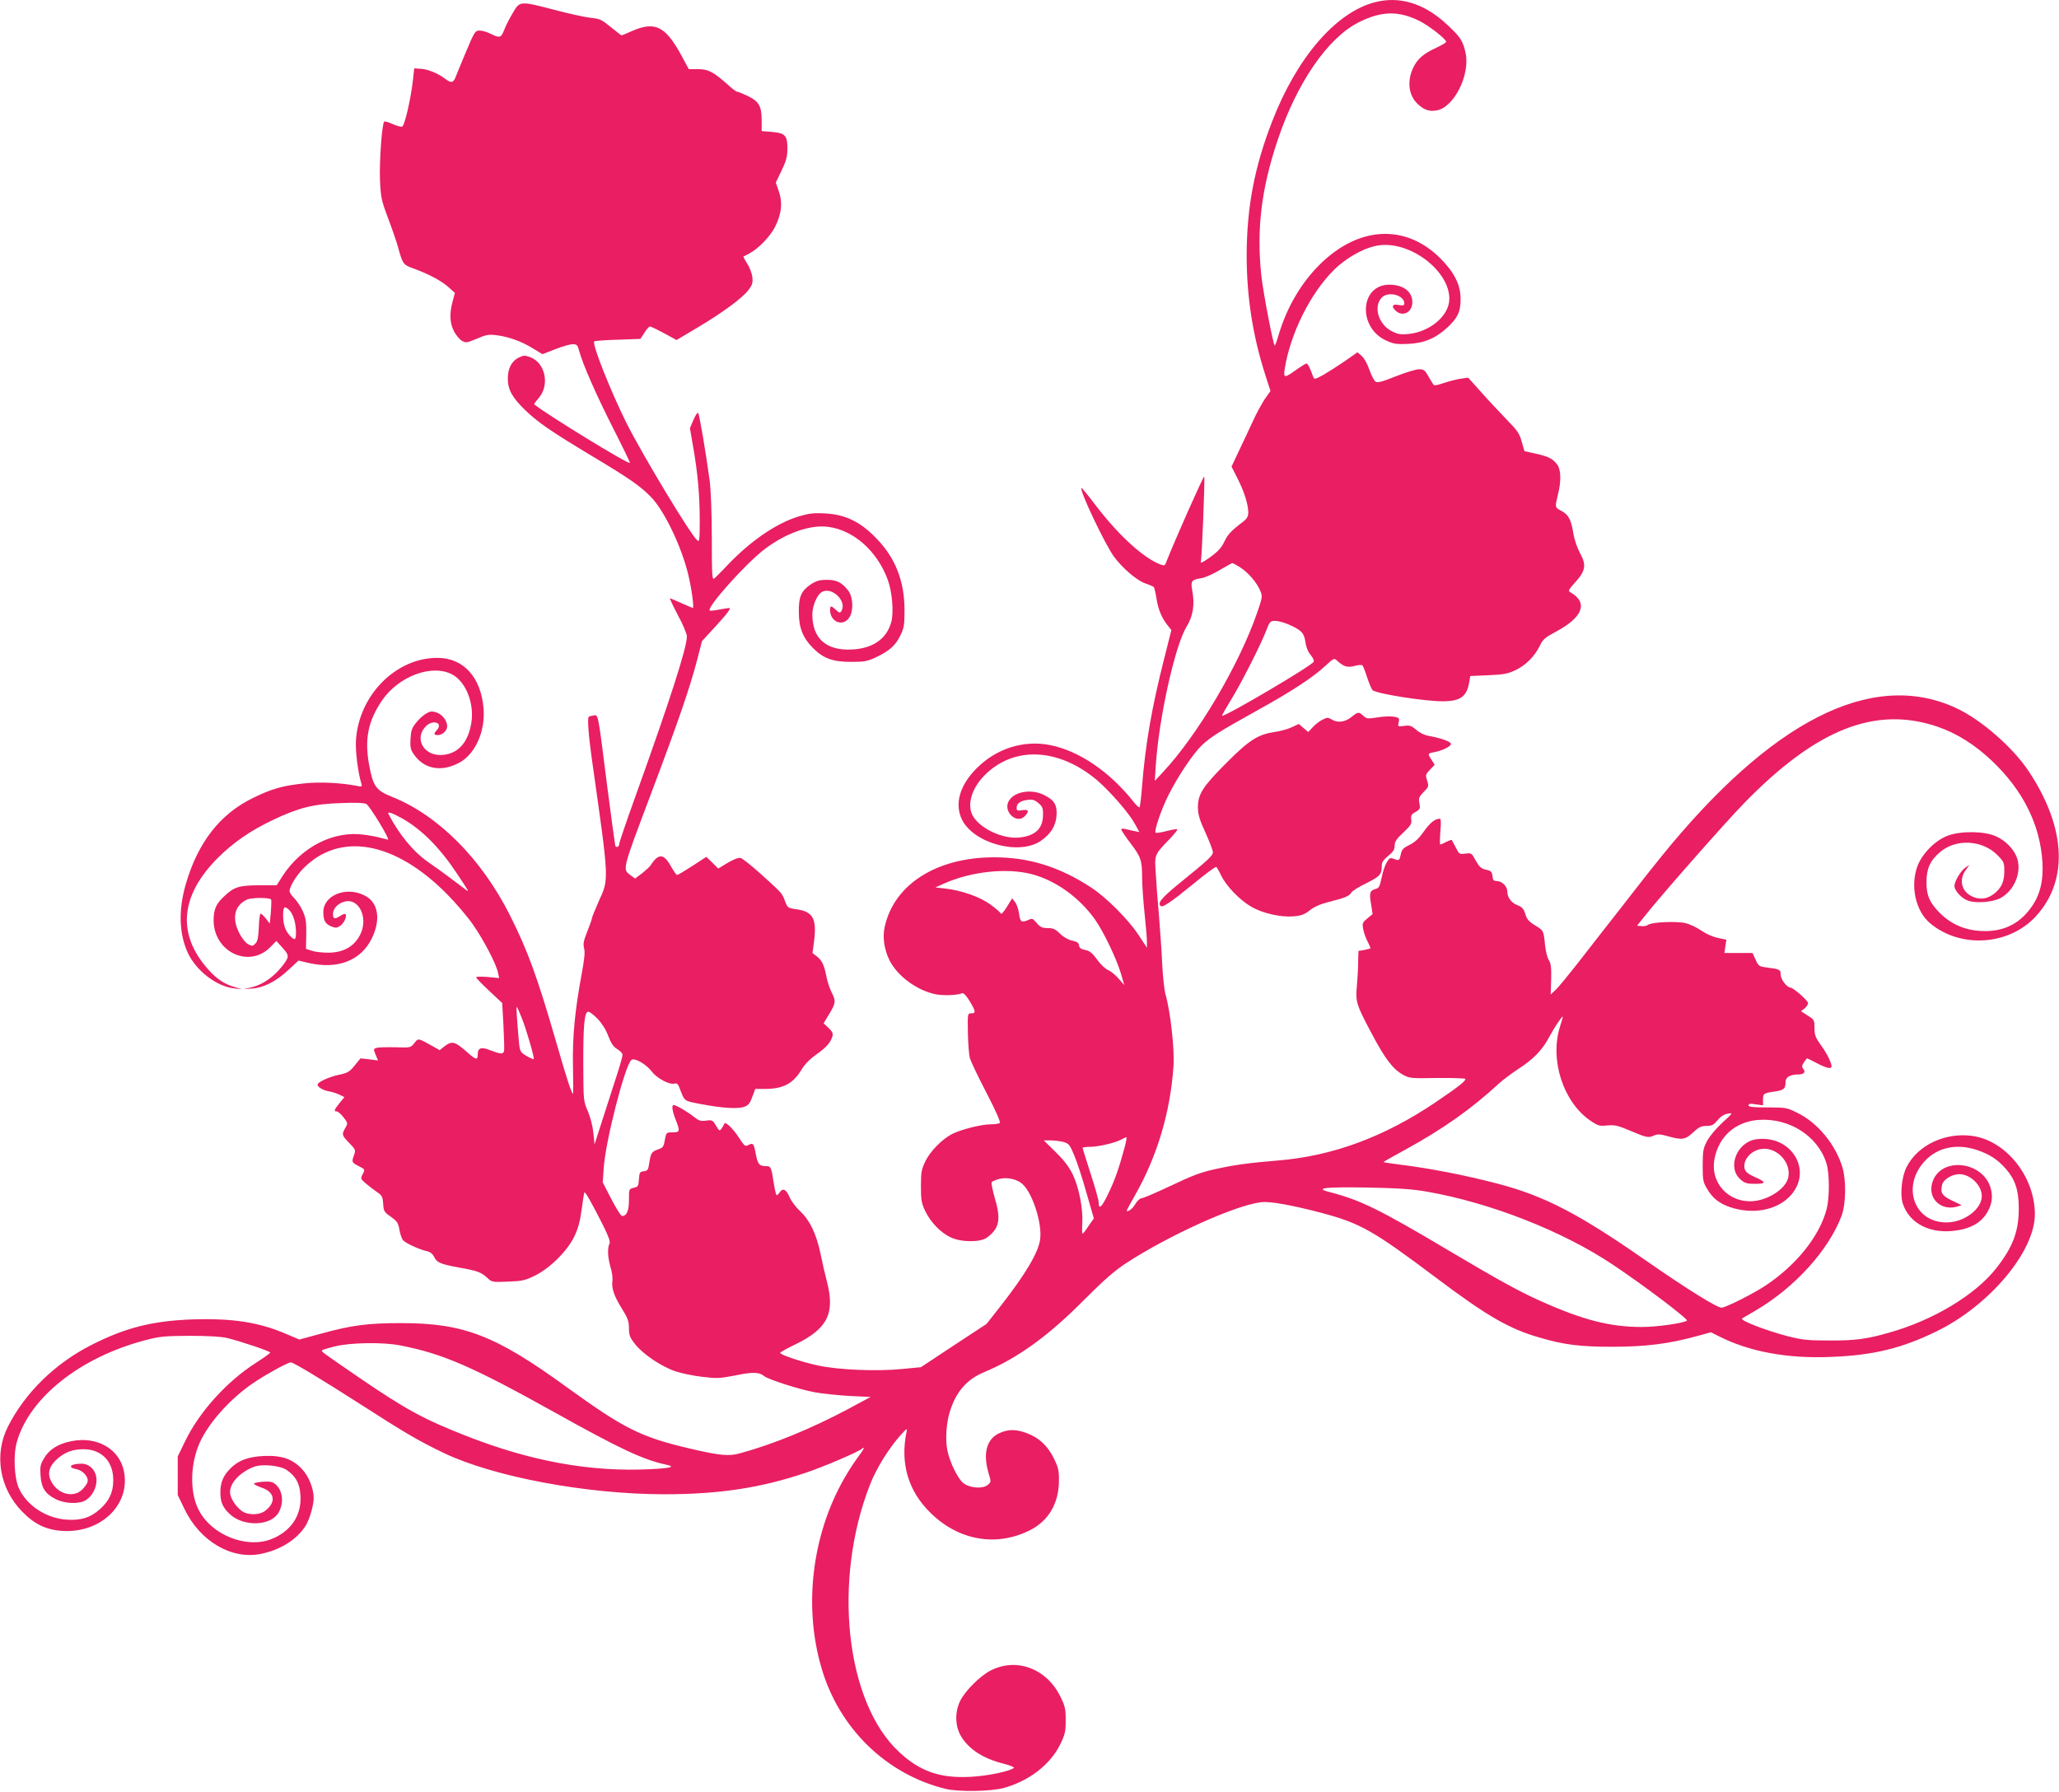 <?xml version="1.0" standalone="no"?>
<!DOCTYPE svg PUBLIC "-//W3C//DTD SVG 20010904//EN"
 "http://www.w3.org/TR/2001/REC-SVG-20010904/DTD/svg10.dtd">
<svg version="1.0" xmlns="http://www.w3.org/2000/svg"
 width="1280pt" height="1114pt" viewBox="0 0 1280 1114"
 preserveAspectRatio="xMidYMid meet">
<g transform="translate(0,1114) scale(0.1,-0.1)"
fill="#e91e63" stroke="none">
<path d="M8543 11125 c-241 -65 -480 -343 -633 -736 -112 -287 -159 -537 -160
-836 0 -258 38 -501 115 -741 l33 -103 -36 -51 c-19 -29 -53 -91 -74 -138 -22
-47 -60 -129 -86 -183 l-46 -98 38 -75 c41 -81 66 -160 66 -211 0 -23 -8 -37
-30 -55 -78 -59 -97 -80 -119 -126 -18 -38 -39 -61 -89 -97 -42 -30 -62 -40
-57 -28 6 14 27 523 21 530 -4 6 -179 -387 -237 -534 -7 -20 -12 -21 -36 -12
-104 39 -261 183 -399 364 -48 63 -89 114 -91 111 -14 -13 146 -350 203 -428
52 -70 138 -144 191 -164 27 -9 51 -20 55 -23 4 -3 12 -37 18 -75 11 -68 32
-118 71 -167 l21 -26 -45 -179 c-77 -303 -116 -529 -137 -788 -5 -71 -13 -132
-16 -135 -3 -3 -20 12 -37 34 -149 188 -339 317 -520 353 -163 32 -332 -21
-455 -144 -106 -106 -139 -221 -92 -319 72 -148 355 -225 490 -133 62 43 93
92 98 156 5 68 -14 99 -81 131 -75 36 -175 21 -212 -33 -47 -66 45 -157 98
-98 27 30 21 41 -18 35 -30 -5 -35 -3 -35 14 0 28 22 44 68 50 31 4 44 0 68
-20 25 -22 29 -32 28 -74 -1 -85 -48 -130 -148 -140 -98 -10 -232 50 -283 126
-45 66 -18 173 65 258 181 186 460 175 700 -26 82 -70 200 -205 237 -273 l28
-51 -30 6 c-17 3 -42 9 -57 13 -14 3 -26 2 -26 -2 0 -5 25 -43 56 -84 67 -88
74 -109 74 -215 0 -44 7 -143 15 -220 8 -77 15 -157 15 -178 l0 -39 -52 79
c-64 97 -200 233 -293 294 -198 130 -387 189 -605 189 -357 0 -622 -168 -680
-432 -15 -65 -3 -142 30 -209 49 -96 164 -182 279 -209 48 -11 137 -9 173 5 8
3 25 -15 46 -49 38 -64 40 -76 10 -76 -23 0 -23 -2 -21 -120 1 -66 7 -137 12
-158 6 -20 52 -118 104 -217 59 -114 89 -183 82 -187 -5 -4 -31 -8 -56 -8 -58
0 -184 -32 -240 -60 -63 -33 -135 -106 -166 -169 -24 -50 -28 -67 -28 -156 0
-89 4 -106 28 -157 34 -68 92 -129 155 -160 65 -32 187 -33 228 -2 76 56 88
112 49 242 -14 51 -24 96 -20 102 3 5 23 14 45 20 49 13 113 0 147 -32 63 -58
123 -246 109 -344 -11 -82 -91 -216 -248 -417 l-85 -108 -204 -134 -204 -135
-115 -11 c-154 -16 -397 -6 -522 21 -100 21 -238 67 -238 79 0 4 41 27 91 51
203 98 251 193 200 391 -11 41 -29 119 -40 174 -26 124 -67 209 -127 265 -25
23 -54 61 -64 84 -22 52 -43 63 -63 33 -8 -12 -17 -20 -20 -17 -3 3 -11 37
-17 75 -15 100 -18 105 -48 105 -42 0 -52 12 -64 78 -12 64 -16 69 -48 52 -17
-9 -24 -3 -53 42 -39 61 -88 108 -94 92 -2 -6 -10 -20 -17 -30 -13 -17 -15
-16 -35 18 -20 34 -24 36 -61 31 -33 -5 -45 -1 -77 24 -38 31 -111 73 -125 73
-14 0 -9 -38 12 -90 29 -73 27 -80 -19 -80 -38 0 -39 0 -48 -47 -7 -43 -12
-49 -42 -59 -39 -13 -46 -23 -55 -86 -6 -41 -10 -47 -34 -50 -25 -3 -27 -7
-30 -50 -3 -43 -6 -47 -33 -53 -29 -7 -29 -7 -29 -75 0 -68 -14 -100 -43 -100
-7 0 -36 47 -66 104 l-54 105 6 88 c10 164 132 640 172 673 19 16 91 -25 128
-73 30 -40 108 -82 138 -74 15 4 23 -1 31 -21 36 -93 26 -85 134 -106 136 -26
236 -32 274 -16 23 9 34 24 47 61 l18 49 60 0 c112 0 174 32 226 117 20 35 53
68 92 96 62 43 91 75 102 115 5 17 -1 29 -24 51 l-31 29 35 58 c41 67 42 81
15 134 -11 22 -25 63 -31 92 -15 77 -28 106 -60 131 l-28 22 10 76 c17 138 -7
182 -111 196 -53 8 -55 10 -70 51 -19 50 -16 47 -150 168 -58 52 -114 97 -126
100 -13 3 -42 -8 -80 -30 l-59 -36 -37 37 -37 36 -87 -57 c-48 -31 -90 -56
-95 -56 -4 0 -21 24 -38 54 -45 81 -78 82 -128 4 -4 -7 -28 -28 -51 -47 l-44
-33 -26 19 c-53 40 -58 22 122 500 177 469 244 665 292 848 l28 109 79 86 c80
87 105 120 89 120 -5 0 -33 -5 -62 -10 -29 -6 -55 -8 -58 -6 -20 20 226 295
343 383 130 98 278 151 389 138 159 -18 309 -149 375 -330 27 -71 38 -204 22
-261 -28 -105 -113 -165 -243 -172 -161 -9 -248 68 -248 218 0 54 30 124 60
140 64 34 158 -60 120 -120 -8 -12 -13 -11 -33 8 -29 27 -37 28 -37 1 0 -77
82 -109 121 -46 26 41 22 125 -7 164 -39 51 -71 68 -133 68 -46 0 -66 -6 -99
-27 -61 -41 -77 -77 -76 -173 0 -96 24 -159 86 -222 65 -66 124 -88 238 -88
82 0 103 4 152 27 86 40 124 74 154 135 24 48 27 67 27 156 1 183 -57 331
-179 454 -98 101 -192 145 -316 151 -74 4 -101 0 -170 -21 -136 -43 -294 -152
-435 -300 -37 -40 -75 -77 -83 -84 -13 -10 -15 20 -15 250 0 156 -6 301 -13
357 -24 176 -64 415 -72 423 -4 4 -17 -15 -29 -43 l-22 -52 20 -116 c29 -165
41 -303 41 -459 0 -120 -2 -134 -15 -123 -41 34 -338 527 -440 729 -98 197
-216 493 -201 508 3 4 70 9 147 11 l140 5 25 38 c13 22 29 39 35 39 6 0 45
-19 88 -42 l77 -42 131 78 c158 94 278 183 316 233 24 32 28 45 24 81 -3 23
-17 61 -32 83 -14 23 -25 42 -23 44 2 1 17 9 34 18 57 29 132 106 163 168 40
81 47 148 23 219 l-19 55 36 75 c29 61 36 87 36 137 0 81 -14 96 -98 103 l-62
5 0 70 c-1 87 -17 115 -90 150 -30 14 -58 25 -63 25 -6 0 -32 20 -58 44 -90
80 -121 96 -185 96 l-57 0 -42 78 c-103 191 -167 223 -316 157 -31 -14 -58
-25 -60 -25 -2 0 -27 19 -56 43 -73 59 -73 59 -142 67 -33 4 -133 26 -220 49
-216 56 -214 56 -259 -21 -21 -35 -45 -82 -53 -105 -19 -49 -29 -51 -84 -23
-22 11 -52 20 -68 20 -28 0 -32 -6 -85 -132 -31 -73 -60 -145 -66 -160 -12
-33 -29 -35 -62 -9 -44 34 -107 60 -150 63 l-44 3 -7 -65 c-13 -123 -53 -295
-69 -298 -8 -1 -35 6 -59 17 -24 11 -47 18 -51 15 -14 -8 -31 -241 -27 -358 5
-113 8 -129 50 -241 25 -66 53 -147 62 -180 30 -109 32 -111 99 -135 93 -34
173 -77 216 -116 l39 -35 -14 -52 c-21 -78 -18 -137 9 -188 13 -24 35 -51 49
-58 24 -14 32 -12 92 13 57 25 75 28 122 22 74 -9 156 -38 227 -82 l59 -36 80
31 c43 17 92 31 108 31 26 0 31 -5 40 -40 23 -85 105 -272 210 -479 60 -118
108 -217 106 -219 -10 -10 -511 297 -595 364 -2 2 10 19 27 38 71 81 43 219
-51 255 -34 13 -42 12 -72 -2 -44 -21 -69 -69 -68 -132 0 -69 28 -117 109
-196 81 -77 159 -131 417 -286 229 -137 298 -185 364 -253 82 -84 189 -306
231 -480 21 -85 38 -210 29 -210 -2 0 -34 14 -70 30 -37 17 -69 30 -72 30 -3
0 19 -47 49 -104 32 -59 56 -116 56 -133 0 -70 -102 -388 -324 -1006 -53 -147
-96 -274 -96 -282 0 -19 -19 -29 -25 -13 -2 7 -25 173 -50 368 -59 467 -55
446 -85 442 -14 -2 -27 -6 -30 -9 -9 -9 -2 -108 18 -253 111 -783 109 -750 43
-896 -22 -51 -41 -96 -41 -102 0 -6 -13 -43 -29 -83 -23 -57 -27 -78 -20 -104
7 -23 2 -68 -15 -161 -42 -225 -58 -390 -54 -575 2 -93 2 -169 1 -169 -9 0
-35 77 -103 313 -120 415 -178 573 -289 795 -177 352 -446 623 -734 738 -100
40 -118 65 -143 202 -28 157 -6 267 78 393 103 154 312 233 439 166 85 -45
139 -181 119 -302 -21 -128 -89 -198 -193 -199 -108 0 -162 107 -89 179 43 44
109 21 68 -24 -22 -24 -20 -31 7 -31 27 0 57 28 57 54 0 35 -30 74 -65 86 -30
10 -40 9 -67 -7 -17 -10 -45 -35 -61 -56 -26 -31 -32 -49 -35 -100 -3 -52 0
-67 20 -96 64 -93 171 -113 283 -53 100 54 163 196 151 338 -16 194 -125 314
-287 314 -258 0 -487 -231 -506 -510 -5 -66 12 -202 34 -274 5 -17 1 -18 -28
-12 -95 19 -230 26 -323 16 -136 -14 -205 -33 -321 -90 -206 -99 -345 -277
-420 -537 -47 -162 -42 -310 14 -430 53 -111 180 -207 288 -218 l48 -5 -45 13
c-64 18 -112 50 -164 108 -197 219 -177 460 58 695 96 96 202 169 340 235 161
77 256 101 422 106 93 4 148 2 162 -6 20 -11 148 -221 134 -221 -4 0 -23 5
-42 10 -19 6 -66 15 -103 20 -190 28 -390 -73 -509 -254 l-38 -60 -113 0
c-123 -1 -152 -10 -215 -70 -49 -45 -64 -81 -64 -147 0 -198 221 -302 353
-167 l37 38 36 -40 c41 -45 43 -55 20 -90 -56 -83 -137 -143 -217 -160 l-42
-9 50 3 c72 4 151 44 226 114 l65 60 59 -14 c183 -43 328 13 396 151 58 118
41 224 -43 267 -115 60 -258 3 -258 -103 0 -52 12 -73 50 -89 25 -10 34 -10
55 4 24 16 44 61 32 73 -4 3 -18 -2 -31 -11 -36 -23 -46 -20 -46 12 0 35 34
69 78 78 82 17 138 -95 97 -194 -35 -82 -105 -125 -205 -125 -36 0 -82 5 -102
12 l-36 12 2 92 c1 77 -3 100 -22 143 -13 29 -37 64 -53 80 -16 15 -29 35 -29
44 0 27 40 93 83 138 225 232 567 174 892 -153 55 -55 128 -140 163 -190 68
-97 148 -250 158 -303 l7 -33 -72 7 c-39 3 -71 3 -71 -2 0 -5 37 -43 81 -84
l81 -76 8 -144 c4 -79 6 -150 3 -157 -7 -18 -24 -16 -84 7 -57 23 -79 16 -79
-25 0 -38 -11 -36 -69 16 -71 63 -91 69 -135 36 l-33 -26 -44 25 c-92 51 -88
51 -113 19 -23 -29 -24 -29 -119 -26 -53 1 -105 0 -116 -4 -20 -6 -20 -8 -6
-42 l15 -36 -54 7 -55 6 -36 -44 c-31 -39 -45 -47 -93 -57 -57 -11 -126 -41
-136 -58 -9 -14 27 -39 69 -46 22 -4 53 -14 68 -22 l28 -14 -31 -38 c-34 -43
-36 -51 -16 -51 7 0 26 -16 42 -37 27 -35 27 -37 11 -65 -24 -41 -22 -47 24
-94 39 -40 41 -44 30 -75 -16 -45 -15 -46 29 -69 40 -20 40 -21 25 -49 -14
-28 -14 -30 18 -58 18 -15 49 -39 69 -53 33 -22 37 -30 40 -74 3 -46 6 -52 48
-81 39 -28 46 -38 53 -81 5 -27 15 -56 23 -65 17 -19 104 -59 149 -68 19 -4
35 -17 43 -34 18 -37 39 -46 158 -68 113 -20 135 -28 176 -66 25 -24 31 -25
125 -21 88 3 106 7 168 37 93 46 200 151 245 243 24 50 36 93 46 169 7 55 15
103 17 106 6 5 50 -74 117 -207 34 -68 45 -100 39 -112 -14 -26 -11 -89 7
-148 9 -29 14 -67 11 -84 -6 -45 10 -93 59 -172 37 -59 44 -79 44 -121 0 -44
5 -58 39 -101 50 -62 162 -138 251 -168 37 -12 112 -28 166 -34 90 -11 108
-10 206 9 106 22 148 21 178 -4 24 -21 218 -83 315 -101 50 -9 148 -19 219
-23 l128 -6 -143 -77 c-230 -122 -457 -215 -667 -273 -70 -20 -126 -15 -317
30 -302 71 -404 122 -762 381 -443 322 -640 398 -1028 398 -210 0 -309 -13
-497 -65 l-137 -37 -78 33 c-173 75 -337 100 -588 92 -249 -9 -417 -52 -629
-160 -225 -115 -409 -295 -516 -505 -89 -175 -53 -387 89 -531 76 -78 150
-113 250 -119 241 -14 424 166 381 373 -29 138 -168 217 -326 185 -82 -16
-138 -51 -170 -106 -23 -38 -26 -53 -22 -107 5 -78 30 -116 96 -148 58 -29
147 -31 187 -5 39 26 65 75 65 124 0 57 -41 102 -93 102 -69 0 -91 -23 -32
-34 41 -8 78 -50 69 -80 -3 -12 -19 -33 -35 -49 -56 -52 -153 -25 -192 56 -24
47 -11 93 39 137 48 42 97 60 163 60 113 0 187 -77 185 -195 0 -72 -25 -126
-82 -177 -59 -53 -117 -72 -206 -66 -129 8 -250 88 -299 196 -29 66 -35 208
-12 288 79 276 394 525 795 631 95 25 121 27 280 28 113 0 195 -5 230 -13 86
-21 270 -83 270 -91 0 -4 -42 -34 -92 -66 -179 -115 -349 -303 -437 -485 l-46
-95 0 -120 0 -120 42 -87 c96 -200 291 -315 473 -279 123 24 227 90 281 177
24 40 49 125 49 170 0 59 -30 135 -72 180 -58 63 -128 87 -238 82 -98 -5 -158
-27 -209 -79 -44 -44 -61 -87 -61 -149 0 -57 15 -93 57 -132 83 -80 252 -77
303 5 35 58 30 135 -14 176 -20 18 -33 22 -80 19 -31 -2 -56 -7 -57 -12 0 -5
22 -16 48 -25 83 -28 91 -92 20 -145 -37 -27 -108 -27 -145 1 -39 29 -72 82
-72 116 0 58 61 123 147 157 52 20 163 9 205 -19 58 -40 82 -85 86 -161 7
-123 -61 -223 -184 -270 -153 -58 -365 26 -446 177 -55 102 -58 263 -7 398 50
134 201 305 362 409 80 52 198 116 215 116 16 0 192 -106 432 -260 286 -184
364 -229 520 -304 311 -148 886 -256 1371 -256 338 0 598 39 879 134 106 35
323 128 347 148 22 18 14 -2 -16 -41 -15 -20 -48 -67 -71 -106 -217 -354 -280
-814 -164 -1212 109 -378 404 -665 774 -755 80 -19 280 -16 360 6 157 43 289
145 351 271 30 62 34 79 34 150 0 71 -4 88 -33 147 -85 174 -272 244 -432 163
-68 -34 -165 -132 -193 -194 -32 -69 -29 -153 6 -213 48 -83 141 -143 270
-174 37 -10 64 -21 60 -25 -22 -21 -166 -51 -273 -56 -188 -9 -311 34 -440
154 -333 308 -416 1066 -181 1664 39 101 120 230 192 309 35 39 40 42 35 20
-41 -196 9 -369 148 -505 175 -173 411 -214 620 -108 114 58 178 166 179 305
1 66 -4 85 -32 142 -38 77 -92 128 -168 156 -67 25 -116 25 -170 0 -80 -36
-104 -126 -67 -250 16 -54 16 -54 -7 -73 -30 -24 -108 -19 -147 10 -36 25 -89
134 -103 208 -13 67 -6 167 15 236 38 125 106 204 216 249 206 86 397 224 618
447 123 123 187 180 260 228 268 175 681 362 843 381 55 6 189 -18 372 -66
244 -65 321 -108 720 -408 307 -231 449 -314 635 -367 155 -46 254 -58 457
-58 204 0 350 18 527 67 l84 23 46 -23 c192 -98 430 -142 703 -130 260 10 437
53 652 158 330 160 613 497 613 729 0 234 -180 459 -390 487 -168 23 -339 -58
-407 -193 -31 -59 -42 -172 -24 -228 42 -127 176 -193 340 -166 81 12 143 47
177 99 34 51 44 100 32 152 -40 182 -321 213 -367 41 -26 -96 56 -172 154
-145 l30 9 -60 29 c-63 30 -74 48 -61 100 8 32 62 64 106 64 69 0 140 -69 140
-136 0 -82 -110 -164 -220 -164 -203 0 -281 227 -132 384 80 84 198 108 323
66 79 -27 126 -58 177 -115 60 -68 82 -135 82 -249 0 -142 -37 -240 -141 -372
-131 -166 -391 -322 -664 -399 -143 -41 -214 -50 -375 -49 -134 0 -169 4 -258
27 -137 36 -297 98 -282 110 3 2 39 23 80 47 246 143 459 378 539 593 26 72
29 216 5 298 -42 142 -154 279 -280 340 -66 33 -73 34 -186 34 -91 0 -118 3
-118 13 0 10 11 12 45 6 l45 -6 0 35 c0 39 3 41 80 52 50 8 60 17 60 58 0 30
28 47 80 47 34 0 47 15 30 35 -10 12 -9 20 4 40 9 14 18 25 20 25 2 0 30 -13
61 -30 71 -37 99 -40 89 -7 -11 36 -34 79 -70 128 -28 39 -34 56 -34 98 0 49
-2 52 -42 77 l-42 27 22 17 c12 10 22 25 22 34 0 15 -93 96 -109 96 -22 0 -61
51 -61 79 0 33 -6 36 -86 46 -48 6 -52 9 -70 48 l-19 42 -88 0 -87 0 6 42 6
41 -54 11 c-31 7 -74 26 -101 45 -27 19 -71 40 -99 47 -58 13 -212 6 -233 -11
-8 -6 -26 -10 -41 -8 l-27 3 44 55 c97 124 502 584 619 704 452 465 820 610
1208 477 118 -41 231 -112 337 -213 192 -183 298 -396 312 -629 7 -118 -16
-209 -74 -286 -75 -102 -176 -148 -308 -141 -100 5 -185 42 -254 110 -65 65
-85 110 -85 193 0 84 23 135 84 187 99 85 262 77 357 -18 40 -41 43 -47 43
-99 0 -64 -16 -102 -59 -138 -39 -32 -82 -42 -124 -27 -78 25 -105 103 -58
169 l24 34 -25 -17 c-28 -19 -68 -85 -68 -114 0 -30 46 -79 86 -92 50 -17 151
-9 199 16 84 44 133 155 106 244 -17 56 -70 113 -134 141 -70 32 -215 34 -297
4 -78 -28 -160 -111 -190 -190 -46 -125 -11 -281 80 -356 188 -157 489 -137
655 43 205 221 190 551 -42 901 -99 151 -303 328 -459 398 -520 236 -1145 -83
-1830 -931 -34 -41 -142 -178 -240 -305 -99 -126 -225 -288 -281 -360 -56 -71
-115 -143 -132 -159 l-31 -29 3 94 c2 73 -2 100 -14 119 -10 14 -20 56 -24 94
-9 91 -9 91 -64 124 -37 23 -50 38 -59 70 -10 32 -19 43 -50 55 -38 15 -62 49
-62 86 0 30 -33 63 -63 63 -22 1 -26 5 -29 31 -3 27 -8 33 -40 40 -31 7 -42
18 -64 57 -25 46 -27 48 -64 43 -37 -5 -39 -4 -60 38 -13 24 -24 45 -25 47 -2
2 -17 -4 -34 -12 -16 -9 -33 -16 -37 -16 -4 0 -3 36 0 80 5 51 4 80 -3 80 -30
0 -61 -25 -100 -80 -31 -44 -56 -67 -89 -83 -37 -18 -47 -28 -53 -55 -9 -43
-11 -45 -43 -32 -24 9 -28 7 -45 -21 -11 -18 -25 -60 -32 -96 -11 -52 -17 -65
-35 -69 -38 -10 -43 -24 -31 -93 l10 -64 -33 -27 c-30 -25 -32 -30 -26 -65 4
-22 16 -56 27 -77 10 -20 19 -40 19 -42 0 -3 -17 -8 -38 -12 l-37 -6 -2 -71
c0 -40 -4 -106 -8 -149 -9 -96 -3 -115 94 -297 83 -157 132 -220 195 -254 38
-21 52 -22 214 -19 94 1 172 -2 172 -6 0 -15 -43 -48 -187 -146 -319 -215
-638 -333 -978 -361 -181 -15 -269 -27 -378 -51 -100 -21 -148 -39 -308 -115
-81 -38 -154 -69 -163 -69 -9 0 -26 -15 -37 -34 -17 -30 -46 -52 -55 -44 -1 2
22 45 52 97 137 241 219 513 239 801 8 100 -19 342 -49 446 -8 27 -17 112 -21
189 -3 77 -13 212 -20 300 -8 88 -17 207 -20 265 -8 119 -11 113 94 222 24 26
43 50 40 52 -2 3 -33 -2 -67 -11 -35 -9 -65 -13 -68 -10 -11 11 37 149 81 236
58 115 153 257 206 307 55 52 107 85 339 214 216 119 353 209 429 280 54 50
55 50 75 31 40 -36 63 -43 107 -31 23 6 45 8 49 3 4 -4 18 -39 30 -78 13 -38
28 -73 34 -77 35 -23 324 -68 433 -68 113 0 152 29 167 121 l6 36 113 5 c95 4
121 9 169 32 63 30 118 85 151 152 18 39 33 51 100 87 167 89 201 180 92 243
-18 10 -17 14 27 63 65 72 71 108 31 181 -17 31 -36 85 -42 124 -15 88 -30
116 -75 140 -41 22 -40 20 -21 101 22 88 19 157 -6 189 -28 35 -51 47 -133 66
l-69 15 -17 59 c-14 51 -27 70 -96 140 -43 45 -115 121 -158 170 l-79 88 -43
-6 c-24 -3 -71 -15 -105 -26 -50 -17 -64 -19 -70 -8 -5 7 -19 31 -32 53 -20
35 -28 40 -58 39 -19 -1 -83 -20 -143 -44 -82 -33 -112 -41 -124 -33 -9 5 -27
39 -39 74 -12 36 -33 74 -48 86 l-26 23 -77 -54 c-42 -29 -103 -68 -134 -86
-54 -29 -58 -30 -64 -13 -20 55 -34 83 -42 83 -5 0 -34 -18 -65 -40 -71 -51
-79 -51 -71 3 34 221 161 477 310 622 80 78 195 140 279 150 195 25 435 -159
435 -332 0 -106 -121 -208 -259 -220 -45 -4 -65 0 -101 19 -82 43 -114 154
-59 209 40 40 139 14 139 -37 0 -13 -7 -15 -35 -10 -40 8 -48 -9 -17 -37 43
-39 102 -8 102 54 0 66 -56 109 -143 109 -183 0 -198 -266 -20 -347 47 -22 65
-24 136 -21 100 4 173 35 246 103 64 60 81 97 81 177 0 87 -39 164 -125 251
-217 217 -509 202 -751 -38 -116 -115 -204 -266 -254 -433 -12 -41 -23 -72
-26 -70 -10 10 -74 344 -83 437 -30 286 0 534 100 835 120 361 315 644 509
739 139 69 244 71 374 7 60 -30 166 -113 166 -130 0 -5 -26 -20 -57 -35 -84
-38 -122 -71 -149 -129 -39 -85 -26 -174 33 -226 39 -35 71 -45 116 -36 107
20 207 221 178 357 -16 74 -32 99 -115 176 -142 133 -297 180 -453 138z m-832
-3513 c50 -33 102 -93 124 -146 14 -33 13 -40 -19 -133 -111 -323 -369 -761
-586 -993 l-51 -55 6 95 c19 294 119 745 191 863 41 66 52 138 36 224 -11 61
-6 68 54 78 23 3 75 26 115 50 41 24 76 44 80 44 3 1 25 -12 50 -27z m294
-352 c84 -36 102 -54 110 -110 4 -32 16 -62 32 -81 14 -16 23 -35 20 -43 -9
-23 -539 -336 -569 -336 -4 0 18 39 48 88 62 98 188 345 225 440 22 58 26 62
56 62 17 0 52 -9 78 -20z m-5505 -1208 c123 -70 235 -183 342 -345 72 -108 76
-115 57 -101 -8 6 -50 38 -94 71 -44 33 -110 81 -147 106 -88 62 -174 166
-237 285 -12 22 -11 23 11 17 12 -4 43 -19 68 -33z m3915 -347 c147 -39 293
-143 391 -280 54 -76 135 -245 163 -340 l20 -69 -37 42 c-20 23 -49 46 -64 51
-15 6 -45 34 -67 64 -31 43 -48 56 -75 61 -25 5 -36 12 -38 28 -2 17 -13 24
-43 30 -24 5 -54 22 -75 43 -29 29 -44 35 -77 35 -34 0 -46 6 -68 31 -23 28
-29 31 -51 20 -44 -19 -52 -14 -59 39 -4 28 -15 60 -25 72 l-18 23 -33 -54
c-18 -29 -35 -48 -37 -41 -2 6 -31 32 -64 56 -66 48 -178 88 -283 100 l-60 7
54 24 c169 75 390 99 546 58z m-4730 -157 c3 -3 2 -38 -1 -77 l-7 -73 -24 31
c-14 17 -28 31 -33 31 -4 0 -10 -38 -11 -85 -3 -64 -8 -89 -22 -102 -16 -16
-20 -16 -45 -3 -15 8 -40 39 -55 70 -47 92 -29 171 48 207 28 13 137 14 150 1z
m114 -67 c24 -24 41 -81 41 -138 0 -49 -7 -53 -38 -20 -29 31 -42 70 -42 128
0 53 9 60 39 30z m1445 -671 c28 -69 80 -249 74 -255 -2 -2 -22 7 -45 20 -39
24 -41 27 -47 87 -13 147 -18 223 -13 218 3 -3 17 -34 31 -70z m471 -4 c26
-27 52 -68 66 -106 18 -47 32 -68 57 -83 17 -10 32 -26 32 -35 0 -10 -15 -64
-34 -122 -19 -58 -58 -179 -87 -270 l-53 -165 -7 70 c-4 41 -18 97 -34 135
-28 64 -28 67 -29 285 -1 250 7 335 31 335 9 0 35 -20 58 -44z m5983 -48 c-65
-206 19 -468 187 -584 50 -34 58 -36 107 -31 46 4 65 0 145 -34 101 -43 110
-44 147 -28 20 9 38 8 84 -5 89 -25 109 -22 158 24 35 33 51 40 83 40 33 0 44
6 68 35 19 23 40 37 63 41 35 6 35 6 -33 -56 -38 -35 -80 -85 -95 -114 -24
-46 -27 -62 -27 -151 0 -91 2 -104 28 -147 33 -57 75 -90 142 -113 143 -48
294 -19 377 73 140 155 4 378 -213 349 -121 -16 -184 -174 -100 -249 27 -24
40 -28 92 -28 71 0 70 11 -6 44 -38 17 -54 31 -59 49 -13 53 34 110 99 123 98
18 195 -84 171 -180 -16 -65 -116 -133 -211 -143 -157 -16 -277 113 -246 265
27 137 129 227 269 239 193 16 375 -100 427 -272 19 -64 19 -213 0 -284 -44
-165 -183 -341 -374 -470 -73 -50 -253 -141 -279 -141 -29 0 -215 116 -467
291 -419 292 -630 402 -921 479 -201 53 -427 97 -616 120 -54 7 -98 14 -98 15
0 2 63 37 139 79 229 125 409 252 582 412 26 23 79 63 119 89 92 59 147 116
190 196 30 57 78 129 85 129 2 0 -6 -28 -17 -62z m-2709 -760 c-35 -129 -61
-201 -102 -285 -39 -81 -57 -95 -57 -48 0 13 -22 93 -50 178 -27 85 -50 157
-50 161 0 3 21 6 46 6 51 0 155 24 194 45 14 8 28 14 32 15 4 0 -2 -33 -13
-72z m-377 42 c33 -10 39 -17 66 -83 17 -39 51 -144 76 -232 l46 -160 -33 -47
c-17 -27 -34 -48 -37 -48 -3 0 -4 28 -2 63 6 89 -20 222 -58 303 -24 49 -54
89 -107 141 l-74 73 43 0 c24 0 60 -5 80 -10z m2261 -309 c397 -70 843 -246
1154 -454 196 -131 473 -341 460 -348 -30 -17 -188 -39 -281 -39 -197 0 -365
43 -628 161 -133 59 -266 133 -563 309 -444 264 -557 319 -754 370 -91 24 -22
31 239 27 199 -4 281 -10 373 -26z m-6383 -956 c262 -51 447 -131 965 -420
400 -223 543 -290 682 -320 66 -14 39 -22 -90 -29 -374 -19 -743 48 -1147 206
-268 105 -382 168 -670 365 -230 158 -235 161 -228 168 2 3 38 14 79 24 94 24
301 28 409 6z"/>
<path d="M8405 6685 c-41 -34 -86 -41 -123 -20 -27 16 -30 16 -62 0 -18 -9
-45 -30 -60 -47 l-27 -29 -30 25 -29 25 -45 -21 c-24 -11 -70 -24 -101 -28
-108 -16 -160 -49 -304 -193 -149 -150 -177 -194 -177 -278 1 -44 10 -76 47
-156 25 -55 46 -110 46 -121 0 -22 -26 -46 -217 -201 -105 -86 -131 -119 -105
-135 12 -7 66 29 176 119 108 88 157 125 167 125 3 0 16 -23 30 -52 30 -65
117 -155 189 -196 71 -41 184 -66 262 -59 48 4 68 12 100 37 27 22 65 39 117
52 100 25 130 37 141 58 5 10 48 37 94 59 86 43 96 54 96 112 0 18 12 35 40
58 31 25 40 39 40 63 0 25 11 42 54 82 47 44 53 55 49 81 -3 25 1 33 27 47 28
16 30 21 24 54 -6 31 -3 40 26 70 32 32 33 35 22 71 -11 35 -10 39 18 68 l29
30 -19 30 c-26 39 -26 41 13 48 51 9 107 36 107 52 0 14 -63 37 -144 51 -21 4
-54 20 -72 37 -30 25 -40 29 -75 24 -40 -5 -40 -5 -34 23 6 25 3 28 -29 34
-19 4 -65 2 -102 -4 -62 -10 -68 -9 -89 10 -27 25 -33 25 -70 -5z"/>
</g>
</svg>
